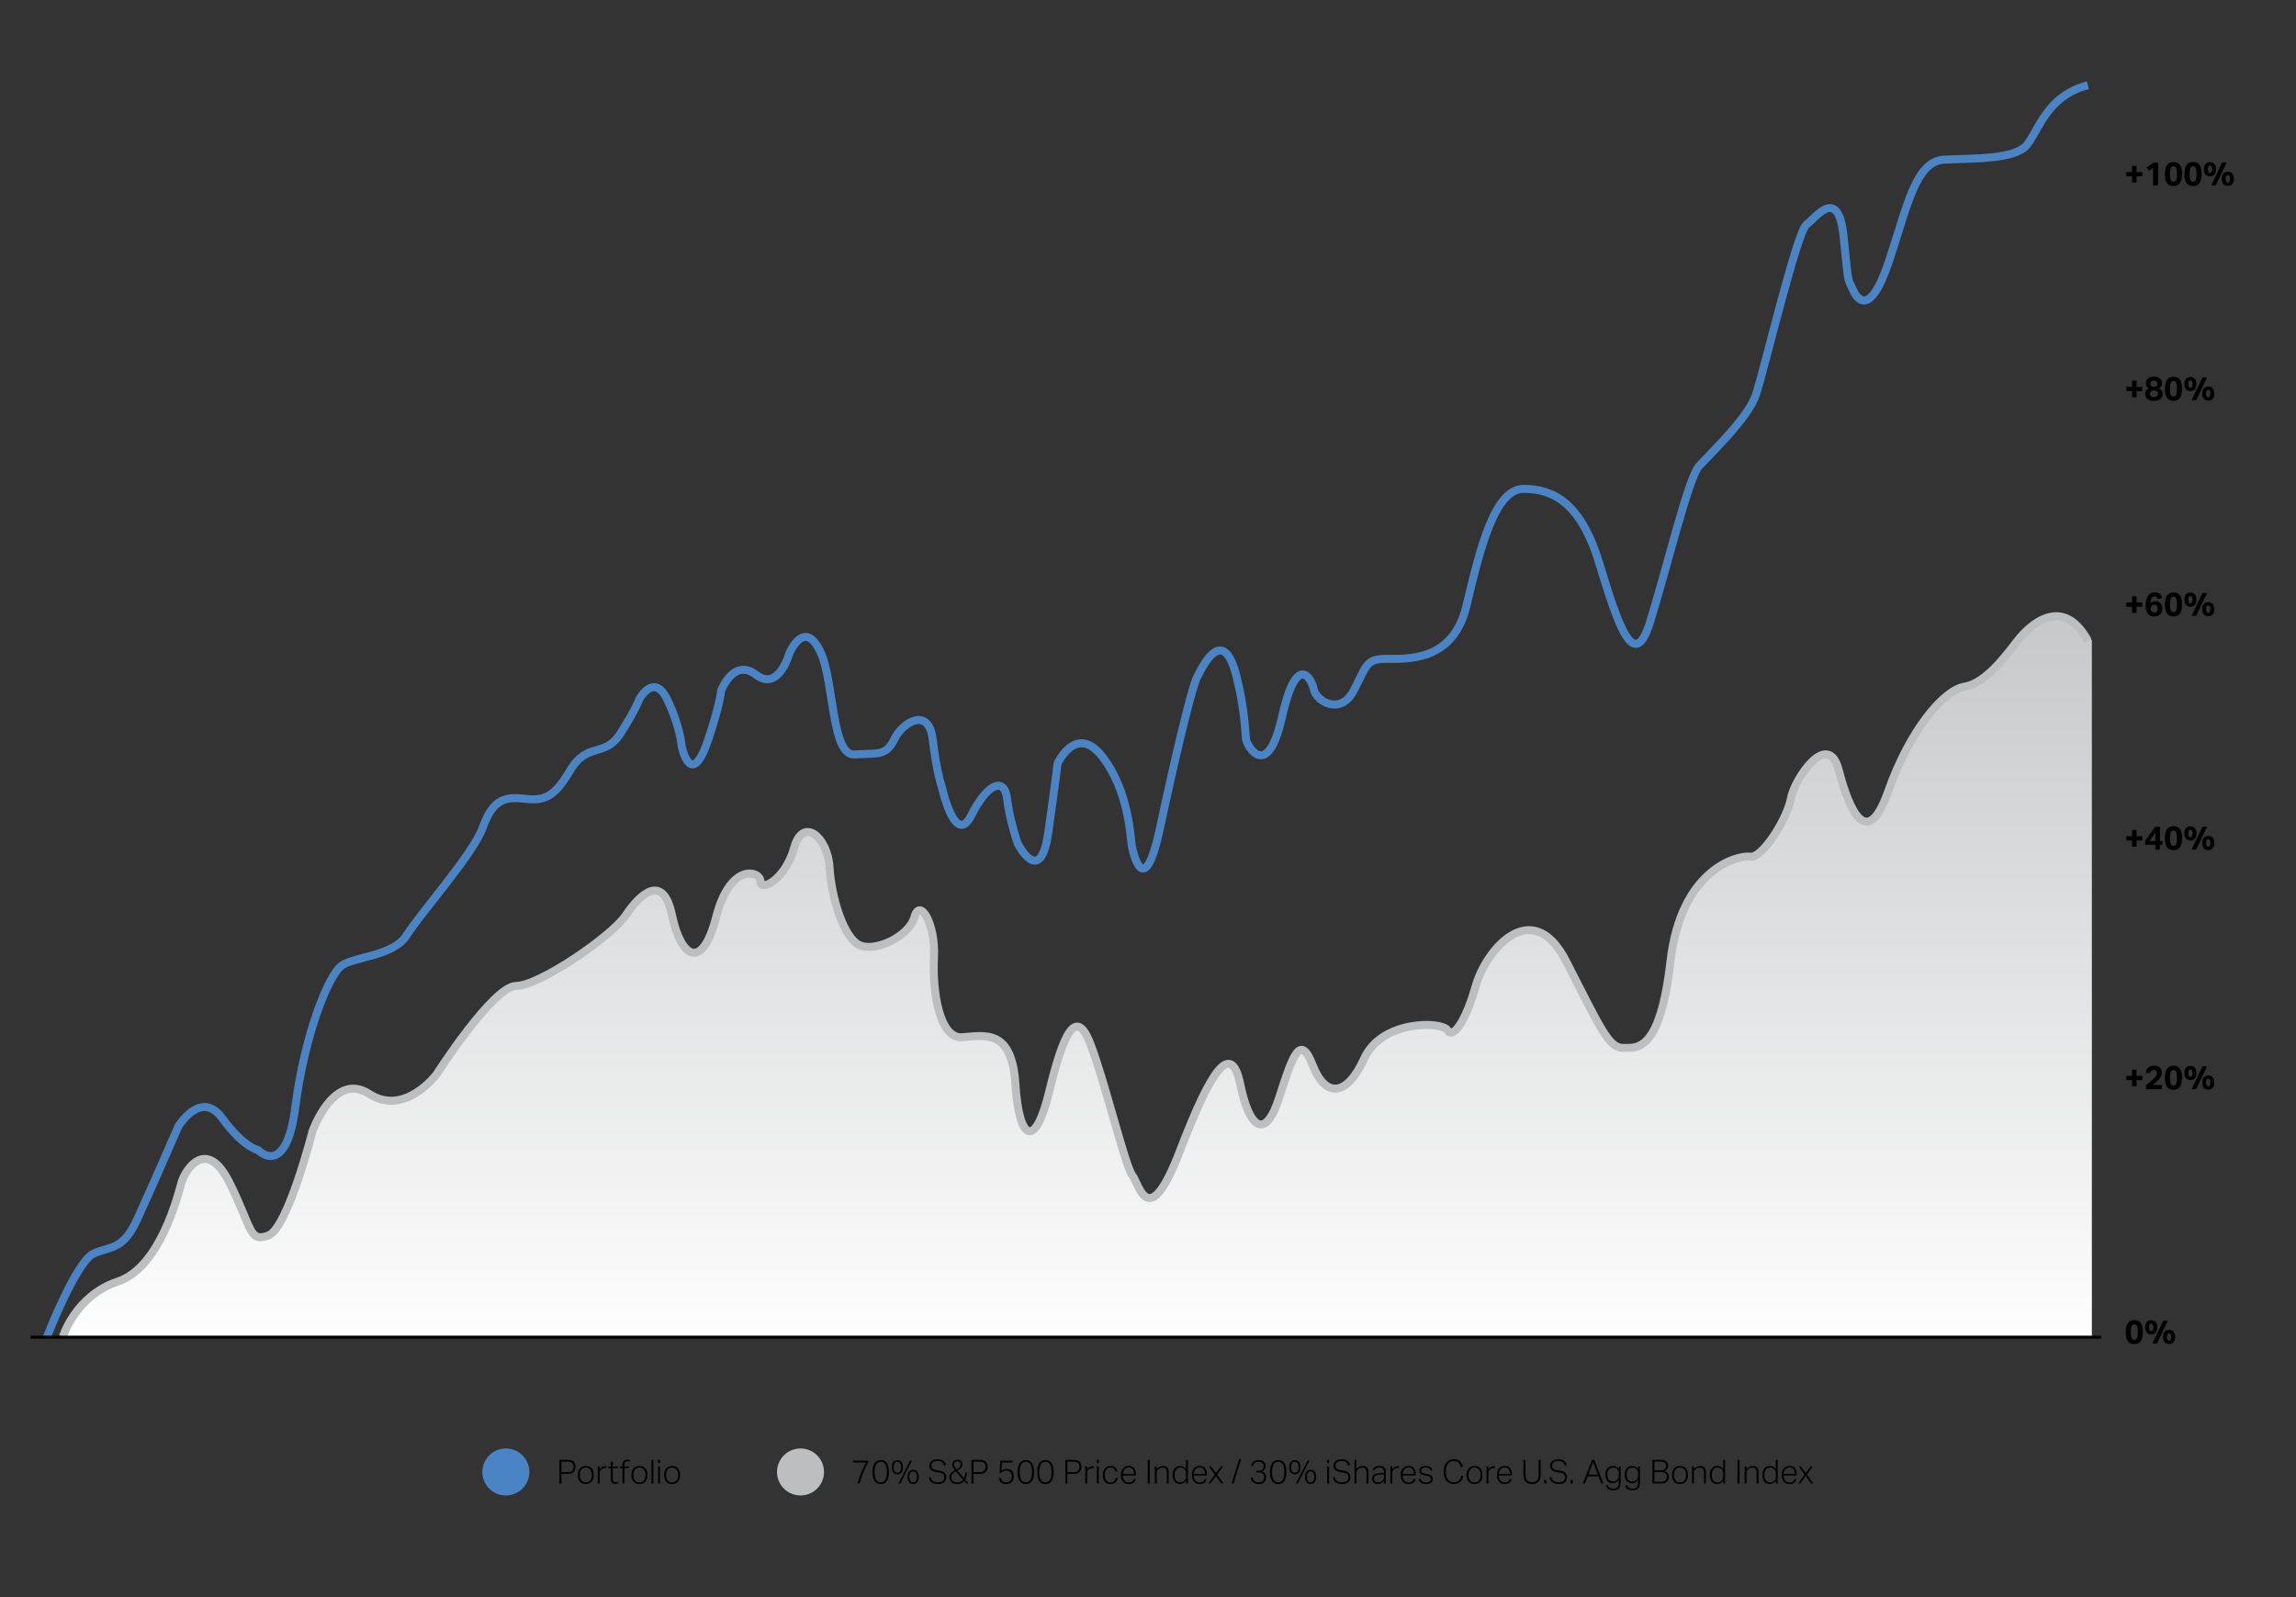 <?xml version="1.0" encoding="UTF-8"?>
<svg xmlns="http://www.w3.org/2000/svg" xmlns:xlink="http://www.w3.org/1999/xlink" id="Layer_1" version="1.1" viewBox="0 0 575 400">
  <rect x="0" y="0" width="575" height="400" fill="#333333" stroke="none"/>
  <defs>
    <style>
      .st0 {
        fill: #010101;
      }

      .st1 {
        fill: #bcbec0;
      }

      .st2 {
        fill: #4a84c5;
      }

      .st3 {
        fill: url(#linear-gradient);
      }

      .st4 {
        stroke: #bcbec0;
      }

      .st4, .st5, .st6 {
        fill: none;
        stroke-miterlimit: 10;
      }

      .st4, .st6 {
        stroke-width: 2px;
      }

      .st5 {
        stroke: #010101;
        stroke-width: .75px;
      }

      .st6 {
        stroke: #4a84c5;
      }
    </style>
    <linearGradient id="linear-gradient" x1="269.822" y1="339.984" x2="269.822" y2="120.471" gradientUnits="userSpaceOnUse">
      <stop offset="0" stop-color="#fff"></stop>
      <stop offset="1" stop-color="#bcbec0"></stop>
    </linearGradient>
  </defs>
  <path class="st3" d="M15.759,334.781s3.104-10.265,13.745-13.812,15.075-21.726,15.962-24.83,6.207-11.528,11.971,0,4.877,15.075,9.755,13.302,11.085-26.16,11.085-26.16c0,0,5.321-15.075,14.188-9.311s16.849-4.877,16.849-4.877c0,0,14.188-22.169,19.952-22.169s23.943-12.415,27.49-17.736,9.311-10.641,11.528,0,7.538,14.188,11.085.443,11.085-11.528,11.085-8.868,6.207-.443,8.424-8.424,8.424-2.66,8.868,4.877,3.547,17.736,7.538,19.509,12.415-2.217,13.745-7.094,5.321,1.774,4.877,10.198,1.33,20.396,7.094,19.952,12.415-2.126,13.302,11.795,4.877,16.582,8.424,1.95,6.675-21.283,10.21-12.415,8.856,31.037,10.629,33.254,3.99,14.632,11.971-6.207,12.858-27.399,15.075-16.582,6.207,14.365,9.755,3.28,5.321-15.962,8.424-7.981,8.424,7.981,12.858-1.774,19.509-9.311,20.839-7.094,4.434-1.774,7.094-11.085,14.188-22.613,22.613-6.207,10.641,21.726,14.188,21.726,9.311,1.33,11.971-21.726,16.849-26.603,19.952-26.16,9.311-9.601,10.198-14.555,9.311-17.369,11.971-7.171,7.094,20.396,12.415,5.321,13.745-25.273,19.066-26.16,10.198-7.538,13.302-11.528,12.306-11.528,18.625,0v174.319H15.759"></path>
  <path class="st6" d="M11.769,334.781s7.316-18.801,11.639-20.796,7.316-.665,10.974-8.646,10.309-23.278,10.309-23.278c0,0,5.653-9.311,10.974-1.995s8.979,7.981,8.979,7.981c0,0,6.983,7.361,9.311-10.785s8.314-33.11,11.639-35.438,12.969-2.328,16.295-7.648,16.627-20.335,18.955-26.795,4.988-7.969,9.976-7.38,7.648.288,11.971-7.044,8.646-3.009,12.637-9.327,4.656-8.493,4.656-8.493c0,0,3.658-6.83,6.983,0s3.658,11.822,3.658,11.822c0,0,2.321,11.192,6.651-1.765,3.03-9.065,3.201-12.177,3.201-12.177,0,0,3.118-8.343,8.771-4.02s8.314-5.321,8.314-5.321c0,0,3.873-9.345,7.981,0,3.181,7.236,2.66,25.606,8.314,25.273s7.981.469,9.976-3.756,8.646-8.411,9.644,0,2.328,12.069,2.328,12.069c0,0,3.325,14.964,7.316,6.983s8.314-9.823,8.979-4.246,2.66,11.23,2.66,11.23c0,0,5.653,11.306,7.648-2.66s2.328-17.312,2.328-17.312c0,0,4.656-10.289,11.306-1.643s6.915,20.213,7.316,22.28c.398,2.051,3.116,13.916,7.045-4.514s7.974-35.158,9.249-37.718c1.988-3.99,6.779-12.967,9.976,0,2.072,8.403,2.106,13.941,2.328,15.531.215,1.539,5.321,10.739,8.979-5.555s7.316-9.976,7.981-6.983,6.651,6.651,9.976.333,2.993-7.981,8.314-7.981,16.627.665,19.952-13.302,6.983-29.264,14.299-29.264,14.299,3.325,18.955,18.622,8.646,27.601,12.637,14.964,9.644-36.247,12.304-39.24,12.304-11.971,14.299-17.957,10.309-40.903,12.637-42.565,7.981-9.976,9.311,2.993.908,10.014,2.328,13.302c.71,1.644,3.983,7.87,8.979-6.983,4.66-13.858,6.651-25.273,13.967-25.606s17.625,0,20.618-3.658,4.988-12.304,15.297-14.964"></path>
  <path class="st4" d="M15.759,334.781s3.104-10.265,13.745-13.812,15.075-21.726,15.962-24.83,6.207-11.528,11.971,0,4.877,15.075,9.755,13.302,11.085-26.16,11.085-26.16c0,0,5.321-15.075,14.188-9.311s16.849-4.877,16.849-4.877c0,0,14.188-22.169,19.952-22.169s23.943-12.415,27.49-17.736,9.311-10.641,11.528,0,7.538,14.188,11.085.443,11.085-11.528,11.085-8.868,6.207-.443,8.424-8.424,8.424-2.66,8.868,4.877,3.547,17.736,7.538,19.509,12.415-2.217,13.745-7.094,5.321,1.774,4.877,10.198,1.33,20.396,7.094,19.952,12.415-2.126,13.302,11.795,4.877,16.582,8.424,1.95,6.675-21.283,10.21-12.415,8.856,31.037,10.629,33.254,3.99,14.632,11.971-6.207,12.858-27.399,15.075-16.582,6.207,14.365,9.755,3.28,5.321-15.962,8.424-7.981,8.424,7.981,12.858-1.774,19.509-9.311,20.839-7.094,4.434-1.774,7.094-11.085,14.188-22.613,22.613-6.207,10.641,21.726,14.188,21.726,9.311,1.33,11.971-21.726,16.849-26.603,19.952-26.16,9.311-9.601,10.198-14.555,9.311-17.369,11.971-7.171,7.094,20.396,12.415,5.321,13.745-25.273,19.066-26.16,10.198-7.538,13.302-11.528,11.306-11.528,17.625,0"></path>
  <line class="st5" x1="7.667" y1="334.893" x2="526.203" y2="334.893"></line>
  <g>
    <path class="st0" d="M533.948,44.163h-1.441v-1.069h1.441v-1.549h1.119v1.549h1.441v1.069h-1.441v1.549h-1.119v-1.549Z"></path>
    <path class="st0" d="M540.46,46.449h-1.25v-4.358l-1.061.696-.564-.887,1.807-1.176h1.068v5.725Z"></path>
    <path class="st0" d="M542.726,41.304c.373-.491.91-.737,1.611-.737.707,0,1.238.243,1.596.729.355.486.533,1.246.533,2.278,0,1.039-.182,1.802-.547,2.291-.363.489-.902.733-1.615.733-.701,0-1.232-.241-1.594-.725s-.543-1.241-.543-2.274c0-1.038.186-1.803.559-2.295ZM545.001,42.116c-.127-.315-.354-.472-.68-.472-.332,0-.561.156-.688.468s-.191.805-.191,1.479c0,.668.064,1.157.191,1.467.127.309.355.464.688.464.326,0,.553-.156.68-.468s.189-.799.189-1.462c0-.668-.062-1.16-.189-1.475Z"></path>
    <path class="st0" d="M547.632,41.304c.373-.491.91-.737,1.611-.737.707,0,1.238.243,1.594.729.357.486.535,1.246.535,2.278,0,1.039-.182,1.802-.547,2.291s-.902.733-1.615.733c-.701,0-1.234-.241-1.596-.725s-.543-1.241-.543-2.274c0-1.038.188-1.803.561-2.295ZM549.905,42.116c-.127-.315-.354-.472-.68-.472-.33,0-.561.156-.688.468s-.189.805-.189,1.479c0,.668.062,1.157.189,1.467.127.309.357.464.688.464.326,0,.553-.156.68-.468s.191-.799.191-1.462c0-.668-.064-1.16-.191-1.475Z"></path>
    <path class="st0" d="M552.358,43.724c-.277-.298-.416-.74-.416-1.326,0-.591.141-1.036.42-1.334.277-.298.645-.447,1.098-.447.457,0,.824.149,1.102.447.275.298.414.743.414,1.334,0,.585-.135,1.027-.406,1.326-.27.298-.641.447-1.109.447-.459,0-.826-.149-1.102-.447ZM553.853,43.11c.086-.144.129-.381.129-.712,0-.326-.043-.562-.129-.709-.086-.146-.217-.219-.393-.219-.172,0-.301.072-.391.215-.088.144-.133.381-.133.712s.045.569.133.712c.09.144.219.215.391.215.176,0,.307-.071.393-.215ZM556.476,40.725h1.15l-2.725,5.725h-1.145l2.719-5.725ZM556.823,46.109c-.277-.298-.414-.74-.414-1.325,0-.591.139-1.036.418-1.334s.645-.447,1.098-.447c.459,0,.826.149,1.102.447.277.298.414.743.414,1.334,0,.585-.135,1.027-.406,1.325-.27.298-.641.448-1.109.448-.459,0-.826-.149-1.102-.448ZM558.319,45.497c.084-.144.127-.381.127-.712,0-.326-.043-.562-.127-.709-.086-.146-.217-.22-.395-.22-.172,0-.301.072-.389.215-.09.144-.133.381-.133.713,0,.331.043.569.133.712.088.144.217.215.389.215.178,0,.309-.072.395-.215Z"></path>
  </g>
  <g>
    <path class="st0" d="M532.917,331.351c.373-.491.91-.737,1.611-.737.707,0,1.238.243,1.596.729.355.486.533,1.245.533,2.278,0,1.038-.182,1.802-.547,2.291-.363.488-.902.732-1.615.732-.701,0-1.232-.241-1.594-.725s-.543-1.241-.543-2.274c0-1.038.186-1.803.559-2.295ZM535.192,332.163c-.127-.315-.354-.473-.68-.473-.332,0-.561.156-.688.469-.127.312-.191.805-.191,1.479,0,.668.064,1.157.191,1.467.127.309.355.464.688.464.326,0,.553-.156.68-.469.127-.312.189-.799.189-1.462,0-.668-.062-1.16-.189-1.475Z"></path>
    <path class="st0" d="M537.644,333.771c-.275-.299-.414-.74-.414-1.326,0-.591.139-1.035.418-1.334.279-.298.645-.447,1.098-.447.459,0,.826.149,1.102.447.277.299.414.743.414,1.334,0,.586-.135,1.027-.404,1.326-.271.298-.641.447-1.111.447-.459,0-.826-.149-1.102-.447ZM539.14,333.157c.086-.144.127-.381.127-.713,0-.325-.041-.562-.127-.708s-.217-.22-.395-.22c-.17,0-.301.072-.389.216s-.133.381-.133.712c0,.332.045.569.133.713s.219.215.389.215c.178,0,.309-.071.395-.215ZM541.761,330.771h1.152l-2.727,5.725h-1.143l2.717-5.725ZM542.108,336.156c-.275-.298-.414-.74-.414-1.325,0-.592.141-1.036.42-1.334.277-.299.645-.447,1.098-.447.457,0,.824.148,1.102.447.275.298.414.742.414,1.334,0,.585-.137,1.027-.406,1.325-.271.298-.641.447-1.109.447-.459,0-.826-.149-1.104-.447ZM543.605,335.543c.086-.144.129-.381.129-.712,0-.326-.043-.562-.129-.709s-.217-.22-.393-.22c-.172,0-.303.072-.391.216s-.133.381-.133.713c0,.331.045.568.133.712s.219.216.391.216c.176,0,.307-.072.393-.216Z"></path>
  </g>
  <g>
    <path class="st0" d="M533.948,270.507h-1.441v-1.069h1.441v-1.549h1.119v1.549h1.441v1.069h-1.441v1.549h-1.119v-1.549Z"></path>
    <path class="st0" d="M541.364,272.793h-3.953v-.952c.211-.177.439-.372.688-.584.25-.213.479-.41.688-.593.338-.287.605-.533.805-.737s.344-.397.436-.58c.09-.183.137-.381.137-.597,0-.254-.064-.447-.191-.58-.127-.132-.309-.198-.547-.198-.287,0-.496.067-.629.203-.133.135-.23.344-.291.625l-1.184-.133c.061-.336.174-.636.34-.898.164-.263.396-.471.695-.626.299-.154.668-.231,1.109-.231.625,0,1.105.157,1.441.472.338.315.506.738.506,1.268,0,.282-.047.543-.141.783s-.242.48-.443.721-.465.507-.791.8c-.133.121-.275.248-.432.381-.154.133-.322.271-.504.414h2.393l-.131,1.044Z"></path>
    <path class="st0" d="M542.726,267.648c.373-.491.91-.737,1.611-.737.707,0,1.238.243,1.596.729.355.486.533,1.246.533,2.278,0,1.039-.182,1.803-.547,2.291-.363.489-.902.733-1.615.733-.701,0-1.232-.241-1.594-.725s-.543-1.241-.543-2.274c0-1.038.186-1.804.559-2.295ZM545.001,268.46c-.127-.314-.354-.472-.68-.472-.332,0-.561.156-.688.468-.127.312-.191.805-.191,1.479,0,.669.064,1.157.191,1.467s.355.464.688.464c.326,0,.553-.156.68-.468.127-.312.189-.8.189-1.463,0-.668-.062-1.159-.189-1.475Z"></path>
    <path class="st0" d="M547.454,270.067c-.277-.298-.416-.74-.416-1.325,0-.591.141-1.036.42-1.334.277-.298.645-.447,1.098-.447.457,0,.824.149,1.102.447.275.298.414.743.414,1.334,0,.585-.135,1.027-.406,1.325-.27.299-.641.447-1.109.447-.459,0-.826-.148-1.102-.447ZM548.948,269.454c.086-.144.129-.381.129-.712,0-.326-.043-.562-.129-.709-.086-.146-.217-.219-.393-.219-.172,0-.301.071-.391.215-.088.144-.133.381-.133.713,0,.331.045.568.133.712.09.145.219.216.391.216.176,0,.307-.071.393-.216ZM551.571,267.068h1.15l-2.725,5.725h-1.145l2.719-5.725ZM551.919,272.453c-.277-.298-.414-.739-.414-1.325,0-.591.139-1.035.418-1.334.279-.298.645-.447,1.098-.447.459,0,.826.149,1.102.447.277.299.414.743.414,1.334,0,.586-.135,1.027-.406,1.325-.27.299-.641.448-1.109.448-.459,0-.826-.149-1.102-.448ZM553.415,271.841c.084-.144.127-.382.127-.713,0-.326-.043-.562-.127-.708-.086-.146-.217-.22-.395-.22-.172,0-.301.071-.389.215-.09.145-.133.382-.133.713s.043.569.133.713c.088.144.217.215.389.215.178,0,.309-.071.395-.215Z"></path>
  </g>
  <g>
    <path class="st0" d="M533.948,210.503h-1.441v-1.069h1.441v-1.549h1.119v1.549h1.441v1.069h-1.441v1.549h-1.119v-1.549Z"></path>
    <path class="st0" d="M540.933,210.627h.688l-.115.937h-.572v1.226h-1.152v-1.226h-2.566v-.944l2.51-3.555h1.209v3.562ZM539.78,210.627v-2.079l-1.465,2.079h1.465Z"></path>
    <path class="st0" d="M542.726,207.645c.373-.491.91-.737,1.611-.737.707,0,1.238.243,1.596.729.355.486.533,1.246.533,2.278,0,1.039-.182,1.803-.547,2.291-.363.489-.902.733-1.615.733-.701,0-1.232-.241-1.594-.725s-.543-1.241-.543-2.274c0-1.038.186-1.804.559-2.295ZM545.001,208.456c-.127-.314-.354-.472-.68-.472-.332,0-.561.156-.688.468-.127.312-.191.805-.191,1.479,0,.669.064,1.157.191,1.467s.355.464.688.464c.326,0,.553-.156.68-.468.127-.312.189-.8.189-1.463,0-.668-.062-1.159-.189-1.475Z"></path>
    <path class="st0" d="M547.454,210.063c-.277-.298-.416-.74-.416-1.325,0-.591.141-1.036.42-1.334.277-.298.645-.447,1.098-.447.457,0,.824.149,1.102.447.275.298.414.743.414,1.334,0,.585-.135,1.027-.406,1.325-.27.299-.641.447-1.109.447-.459,0-.826-.148-1.102-.447ZM548.948,209.45c.086-.144.129-.381.129-.712,0-.326-.043-.562-.129-.709-.086-.146-.217-.219-.393-.219-.172,0-.301.071-.391.215-.088.144-.133.381-.133.713,0,.331.045.568.133.712.09.145.219.216.391.216.176,0,.307-.071.393-.216ZM551.571,207.064h1.15l-2.725,5.725h-1.145l2.719-5.725ZM551.919,212.449c-.277-.298-.414-.739-.414-1.325,0-.591.139-1.035.418-1.334.279-.298.645-.447,1.098-.447.459,0,.826.149,1.102.447.277.299.414.743.414,1.334,0,.586-.135,1.027-.406,1.325-.27.299-.641.448-1.109.448-.459,0-.826-.149-1.102-.448ZM553.415,211.837c.084-.144.127-.382.127-.713,0-.326-.043-.562-.127-.708-.086-.146-.217-.22-.395-.22-.172,0-.301.071-.389.215-.09.145-.133.382-.133.713s.043.569.133.713c.088.144.217.215.389.215.178,0,.309-.071.395-.215Z"></path>
  </g>
  <g>
    <path class="st0" d="M533.948,151.958h-1.441v-1.068h1.441v-1.55h1.119v1.55h1.441v1.068h-1.441v1.55h-1.119v-1.55Z"></path>
    <path class="st0" d="M537.651,149.759c.199-.483.471-.837.812-1.061s.732-.336,1.168-.336c.541,0,.963.13,1.264.39s.492.63.576,1.11l-1.145.133c-.055-.21-.137-.365-.244-.464-.107-.1-.273-.149-.5-.149-.311,0-.553.131-.73.394-.176.263-.275.697-.297,1.305.309-.343.725-.514,1.25-.514.387,0,.709.079.965.236.258.157.453.374.584.65.133.276.199.594.199.952,0,.398-.086.746-.256,1.044-.172.299-.412.53-.721.696-.311.166-.674.248-1.094.248-.52,0-.936-.118-1.248-.355-.311-.237-.537-.562-.674-.974-.139-.411-.207-.877-.207-1.396,0-.789.1-1.426.297-1.909ZM539.532,151.478c-.287,0-.512.085-.676.253-.162.169-.244.399-.244.691,0,.282.076.519.229.709s.363.285.635.285c.275,0,.494-.087.654-.261s.24-.415.24-.725c0-.282-.066-.511-.195-.688-.131-.177-.344-.266-.643-.266Z"></path>
    <path class="st0" d="M542.726,149.1c.373-.491.91-.737,1.611-.737.707,0,1.238.243,1.596.729.355.486.533,1.245.533,2.278,0,1.038-.182,1.802-.547,2.291-.363.488-.902.732-1.615.732-.701,0-1.232-.241-1.594-.725s-.543-1.241-.543-2.274c0-1.038.186-1.803.559-2.295ZM545.001,149.912c-.127-.315-.354-.473-.68-.473-.332,0-.561.156-.688.469-.127.312-.191.805-.191,1.479,0,.668.064,1.157.191,1.467.127.309.355.464.688.464.326,0,.553-.156.68-.469.127-.312.189-.799.189-1.462,0-.668-.062-1.16-.189-1.475Z"></path>
    <path class="st0" d="M547.454,151.52c-.277-.299-.416-.74-.416-1.326,0-.591.141-1.035.42-1.334.277-.298.645-.447,1.098-.447.457,0,.824.149,1.102.447.275.299.414.743.414,1.334,0,.586-.135,1.027-.406,1.326-.27.298-.641.447-1.109.447-.459,0-.826-.149-1.102-.447ZM548.948,150.906c.086-.144.129-.381.129-.713,0-.325-.043-.562-.129-.708s-.217-.22-.393-.22c-.172,0-.301.072-.391.216-.088.144-.133.381-.133.712,0,.332.045.569.133.713.09.144.219.215.391.215.176,0,.307-.071.393-.215ZM551.571,148.521h1.15l-2.725,5.725h-1.145l2.719-5.725ZM551.919,153.905c-.277-.298-.414-.74-.414-1.325,0-.592.139-1.036.418-1.334.279-.299.645-.447,1.098-.447.459,0,.826.148,1.102.447.277.298.414.742.414,1.334,0,.585-.135,1.027-.406,1.325-.27.298-.641.447-1.109.447-.459,0-.826-.149-1.102-.447ZM553.415,153.292c.084-.144.127-.381.127-.712,0-.326-.043-.562-.127-.709-.086-.146-.217-.22-.395-.22-.172,0-.301.072-.389.216-.09.144-.133.381-.133.713,0,.331.043.568.133.712.088.144.217.216.389.216.178,0,.309-.072.395-.216Z"></path>
  </g>
  <g>
    <path class="st0" d="M533.948,97.954h-1.441v-1.069h1.441v-1.549h1.119v1.549h1.441v1.069h-1.441v1.549h-1.119v-1.549Z"></path>
    <path class="st0" d="M539.425,94.358c.674,0,1.178.148,1.512.444.334.295.502.688.502,1.181,0,.325-.07.598-.211.815-.141.219-.33.38-.568.485.26.11.482.278.668.505.184.227.277.522.277.887,0,.536-.186.955-.557,1.259-.369.304-.916.456-1.639.456-.725,0-1.268-.149-1.633-.447-.365-.299-.547-.716-.547-1.251,0-.364.094-.661.281-.891s.408-.396.664-.501c-.238-.11-.428-.273-.568-.489s-.211-.488-.211-.82c0-.485.17-.879.514-1.181.342-.301.848-.452,1.516-.452ZM539.425,99.412c.342,0,.592-.073.75-.22s.236-.347.236-.601c0-.248-.076-.443-.229-.584s-.406-.211-.766-.211-.615.071-.768.215c-.15.144-.227.337-.227.58,0,.254.08.454.244.601.162.146.416.22.758.22ZM540.294,96.09c0-.221-.068-.403-.207-.547-.137-.144-.363-.215-.678-.215-.311,0-.535.071-.676.215s-.211.329-.211.555c0,.503.295.754.887.754.309,0,.533-.062.674-.19.141-.127.211-.317.211-.571Z"></path>
    <path class="st0" d="M542.726,95.096c.373-.491.91-.738,1.611-.738.707,0,1.238.244,1.596.729.355.486.533,1.246.533,2.278,0,1.039-.182,1.803-.547,2.291-.363.489-.902.733-1.615.733-.701,0-1.232-.241-1.594-.725s-.543-1.241-.543-2.274c0-1.038.186-1.804.559-2.295ZM545.001,95.907c-.127-.314-.354-.472-.68-.472-.332,0-.561.156-.688.468-.127.312-.191.805-.191,1.479,0,.669.064,1.157.191,1.467s.355.464.688.464c.326,0,.553-.156.68-.468.127-.312.189-.8.189-1.463,0-.668-.062-1.159-.189-1.475Z"></path>
    <path class="st0" d="M547.454,97.515c-.277-.298-.416-.74-.416-1.325,0-.591.141-1.036.42-1.334.277-.298.645-.447,1.098-.447.457,0,.824.149,1.102.447.275.298.414.743.414,1.334,0,.585-.135,1.027-.406,1.325-.27.299-.641.447-1.109.447-.459,0-.826-.148-1.102-.447ZM548.948,96.901c.086-.144.129-.381.129-.712,0-.326-.043-.562-.129-.709-.086-.146-.217-.219-.393-.219-.172,0-.301.071-.391.215-.088.144-.133.381-.133.713,0,.331.045.568.133.712.09.145.219.216.391.216.176,0,.307-.071.393-.216ZM551.571,94.516h1.15l-2.725,5.725h-1.145l2.719-5.725ZM551.919,99.9c-.277-.298-.414-.739-.414-1.325,0-.591.139-1.035.418-1.334.279-.298.645-.447,1.098-.447.459,0,.826.149,1.102.447.277.299.414.743.414,1.334,0,.586-.135,1.027-.406,1.325-.27.299-.641.448-1.109.448-.459,0-.826-.149-1.102-.448ZM553.415,99.288c.084-.144.127-.382.127-.713,0-.326-.043-.562-.127-.708-.086-.146-.217-.22-.395-.22-.172,0-.301.071-.389.215-.09.145-.133.382-.133.713s.043.569.133.713c.088.144.217.215.389.215.178,0,.309-.071.395-.215Z"></path>
  </g>
  <g>
    <g>
      <path class="st0" d="M140.102,365.628h2.005c.508,0,.909.073,1.205.219.296.146.507.35.634.609s.19.561.19.903c0,.348-.066.655-.198.923-.133.269-.349.479-.646.634-.299.155-.699.232-1.201.232h-1.483v2.395h-.505v-5.915ZM142.09,368.709c.574,0,.974-.115,1.197-.348.224-.231.335-.563.335-.994,0-.441-.114-.769-.344-.981s-.628-.319-1.197-.319h-1.475v2.643h1.483Z"></path>
      <path class="st0" d="M148.179,371.066c-.358.406-.851.608-1.475.608-.635,0-1.128-.199-1.479-.601-.351-.4-.526-.951-.526-1.652,0-.707.183-1.262.547-1.665s.856-.605,1.475-.605c.624,0,1.113.201,1.467.602s.53.951.53,1.652-.18,1.255-.539,1.661ZM145.582,370.769c.245.334.619.501,1.122.501.508,0,.887-.169,1.135-.506.249-.337.373-.789.373-1.358,0-.563-.124-1.012-.373-1.347-.248-.334-.627-.501-1.135-.501-.503,0-.877.167-1.122.501-.246.335-.369.786-.369,1.354,0,.569.123,1.021.369,1.355Z"></path>
      <path class="st0" d="M149.712,367.284h.48v.696c.343-.514.792-.771,1.351-.771.061,0,.12.003.178.008.058.006.114.015.17.025l-.058.447c-.056-.011-.108-.02-.158-.025-.049-.005-.104-.008-.165-.008-.193,0-.376.037-.547.111-.172.075-.329.192-.473.353-.1.105-.174.219-.224.34s-.074.287-.074.497v2.585h-.48v-4.259Z"></path>
      <path class="st0" d="M153.456,370.375c0,.271.057.48.17.629.113.149.288.224.526.224.115,0,.221-.009.314-.028s.183-.046.265-.079l.092.381c-.105.039-.217.07-.336.096-.119.024-.253.037-.401.037-.426,0-.717-.121-.874-.364-.158-.243-.236-.583-.236-1.02v-2.576h-.663v-.39h.663v-1.176h.48v1.176h1.268v.39h-1.268v2.701Z"></path>
      <path class="st0" d="M155.884,367.674h-.663v-.39h.663v-.447c0-.425.118-.744.356-.957.237-.212.532-.318.886-.318.11,0,.22.007.328.021.107.014.214.04.318.078l-.083.382c-.094-.028-.18-.047-.257-.059-.077-.011-.157-.017-.24-.017-.248,0-.447.069-.597.207-.148.139-.224.356-.224.655v.455h1.186v.39h-1.186v3.869h-.488v-3.869Z"></path>
      <path class="st0" d="M161.607,371.066c-.358.406-.851.608-1.475.608-.635,0-1.128-.199-1.479-.601-.351-.4-.526-.951-.526-1.652,0-.707.183-1.262.547-1.665s.856-.605,1.475-.605c.624,0,1.113.201,1.467.602s.53.951.53,1.652-.18,1.255-.539,1.661ZM159.011,370.769c.245.334.619.501,1.122.501.508,0,.887-.169,1.135-.506.249-.337.373-.789.373-1.358,0-.563-.124-1.012-.373-1.347-.248-.334-.627-.501-1.135-.501-.503,0-.877.167-1.122.501-.246.335-.369.786-.369,1.354,0,.569.123,1.021.369,1.355Z"></path>
      <path class="st0" d="M163.148,365.628h.48v5.915h-.48v-5.915Z"></path>
      <path class="st0" d="M164.806,365.628h.497v.803h-.497v-.803ZM164.814,367.284h.48v4.259h-.48v-4.259Z"></path>
      <path class="st0" d="M169.784,371.066c-.358.406-.851.608-1.475.608-.635,0-1.128-.199-1.479-.601-.351-.4-.526-.951-.526-1.652,0-.707.183-1.262.547-1.665s.856-.605,1.475-.605c.624,0,1.113.201,1.467.602s.53.951.53,1.652-.18,1.255-.539,1.661ZM167.188,370.769c.245.334.619.501,1.122.501.508,0,.887-.169,1.135-.506.249-.337.373-.789.373-1.358,0-.563-.124-1.012-.373-1.347-.248-.334-.627-.501-1.135-.501-.503,0-.877.167-1.122.501-.246.335-.369.786-.369,1.354,0,.569.123,1.021.369,1.355Z"></path>
    </g>
    <circle class="st2" cx="126.686" cy="368.655" r="5.888"></circle>
    <g>
      <path class="st0" d="M216.187,368.825c-.359.89-.666,1.795-.92,2.718h-.539c.271-.928.577-1.82.92-2.676.343-.856.748-1.724,1.218-2.602h-3.28v-.447h3.819v.422c-.453.834-.859,1.696-1.218,2.585Z"></path>
      <path class="st0" d="M219.057,366.414c.367-.502.874-.754,1.521-.754.657,0,1.162.25,1.516.75s.53,1.255.53,2.266-.18,1.767-.538,2.267c-.359.5-.867.749-1.524.749-.652,0-1.157-.249-1.517-.749s-.538-1.253-.538-2.258c0-1.011.184-1.768.551-2.271ZM221.745,366.779c-.243-.447-.636-.671-1.177-.671-.536,0-.927.224-1.172.671-.246.447-.369,1.082-.369,1.905,0,.817.123,1.45.369,1.897.245.447.636.671,1.172.671s.927-.224,1.173-.671c.245-.447.368-1.08.368-1.897,0-.823-.121-1.458-.364-1.905Z"></path>
      <path class="st0" d="M223.725,368.801c-.254-.299-.381-.74-.381-1.326,0-.591.128-1.035.385-1.334.257-.298.593-.447,1.007-.447.42,0,.757.149,1.011.447.254.299.381.743.381,1.334,0,.586-.125,1.027-.377,1.326-.251.298-.589.447-1.015.447-.42,0-.757-.149-1.011-.447ZM225.427,368.498c.163-.229.245-.57.245-1.023,0-.458-.082-.802-.245-1.031-.162-.229-.393-.344-.691-.344-.304,0-.536.115-.696.344-.16.229-.24.573-.24,1.031,0,.453.08.794.24,1.023s.393.344.696.344c.299,0,.529-.114.691-.344ZM227.925,365.818h.48l-2.924,5.725h-.48l2.924-5.725ZM227.668,371.22c-.254-.299-.381-.74-.381-1.325,0-.592.129-1.036.386-1.334.256-.299.592-.447,1.006-.447.42,0,.757.148,1.011.447.254.298.381.742.381,1.334,0,.585-.125,1.026-.377,1.325-.251.298-.589.447-1.015.447-.42,0-.757-.149-1.011-.447ZM229.371,370.917c.162-.229.244-.57.244-1.022,0-.459-.082-.803-.244-1.032-.163-.229-.394-.344-.692-.344-.304,0-.535.115-.695.344-.16.229-.24.573-.24,1.032,0,.452.08.794.24,1.022.16.229.392.344.695.344.299,0,.529-.114.692-.344Z"></path>
      <path class="st0" d="M234.926,371.236c.547,0,.939-.113,1.177-.34s.356-.524.356-.895c0-.32-.089-.579-.266-.774-.177-.196-.514-.336-1.011-.419l-.712-.116c-.569-.099-.999-.269-1.289-.509s-.435-.612-.435-1.114c0-.349.087-.64.261-.874.174-.235.417-.413.729-.535.312-.121.672-.182,1.081-.182.453,0,.82.063,1.102.19.282.127.5.301.654.521.155.222.269.476.34.763l-.472.1c-.105-.387-.278-.673-.519-.857-.24-.186-.605-.278-1.098-.278-.552,0-.951.104-1.196.312-.246.207-.369.481-.369.824,0,.337.094.594.281.771.188.177.514.304.978.381l.754.124c.597.1,1.033.28,1.31.543.276.262.414.642.414,1.139s-.174.9-.521,1.21c-.349.31-.865.464-1.55.464-.668,0-1.207-.14-1.615-.418-.409-.279-.644-.706-.704-1.28h.505c.139.834.743,1.251,1.814,1.251Z"></path>
      <path class="st0" d="M238.124,368.975c.243-.282.58-.536,1.011-.763-.193-.226-.352-.451-.477-.675-.124-.224-.187-.463-.187-.717,0-.348.12-.637.36-.865.24-.229.554-.344.94-.344.403,0,.713.108.929.327.215.218.322.492.322.824,0,.354-.104.641-.314.861s-.521.447-.937.68l1.674,1.938c.088-.199.154-.419.199-.659.044-.24.066-.498.066-.774h.455c0,.343-.034.666-.104.97s-.176.574-.319.812l.82.953h-.58l-.505-.589c-.199.227-.442.403-.729.53s-.621.19-1.002.19c-.464,0-.843-.071-1.135-.215-.293-.144-.509-.34-.646-.588-.138-.249-.207-.533-.207-.854,0-.414.121-.763.364-1.044ZM238.543,369.141c-.186.215-.278.488-.278.819,0,.398.119.716.356.953s.63.356,1.177.356c.314,0,.589-.056.824-.166.234-.11.43-.265.584-.464l-1.822-2.138c-.376.21-.656.423-.841.639ZM239.16,366.212c-.149.146-.224.352-.224.617,0,.198.055.394.165.584s.254.391.431.601c.337-.177.596-.355.775-.534.179-.18.269-.407.269-.684,0-.26-.073-.459-.22-.597-.146-.138-.341-.207-.584-.207-.26,0-.464.073-.612.22Z"></path>
      <path class="st0" d="M243.285,365.628h2.005c.508,0,.909.073,1.205.219.296.146.507.35.634.609s.19.561.19.903c0,.348-.066.655-.198.923-.133.269-.349.479-.646.634-.299.155-.699.232-1.201.232h-1.483v2.395h-.505v-5.915ZM245.273,368.709c.574,0,.974-.115,1.197-.348.224-.231.335-.563.335-.994,0-.441-.114-.769-.344-.981s-.628-.319-1.197-.319h-1.475v2.643h1.483Z"></path>
      <path class="st0" d="M250.526,365.818h3.008v.447h-2.602l-.166,2.104c.177-.155.377-.272.601-.353s.479-.12.767-.12c.591,0,1.025.173,1.305.518.279.346.418.791.418,1.338,0,.636-.16,1.117-.48,1.446-.32.328-.768.492-1.342.492-.563,0-1.005-.134-1.325-.401s-.503-.656-.547-1.164h.48c.061.381.2.664.418.85.219.185.54.277.966.277.436,0,.769-.123.998-.369.229-.245.344-.619.344-1.122,0-.459-.105-.814-.314-1.069-.21-.254-.545-.381-1.003-.381-.553,0-.997.186-1.334.556h-.431l.24-3.049Z"></path>
      <path class="st0" d="M255.394,366.414c.367-.502.874-.754,1.521-.754.657,0,1.162.25,1.516.75s.53,1.255.53,2.266-.18,1.767-.538,2.267c-.359.5-.867.749-1.524.749-.652,0-1.157-.249-1.517-.749s-.538-1.253-.538-2.258c0-1.011.184-1.768.551-2.271ZM258.082,366.779c-.243-.447-.636-.671-1.177-.671-.536,0-.927.224-1.172.671-.246.447-.369,1.082-.369,1.905,0,.817.123,1.45.369,1.897.245.447.636.671,1.172.671s.927-.224,1.173-.671c.245-.447.368-1.08.368-1.897,0-.823-.121-1.458-.364-1.905Z"></path>
      <path class="st0" d="M260.298,366.414c.367-.502.874-.754,1.521-.754.657,0,1.162.25,1.516.75s.53,1.255.53,2.266-.18,1.767-.538,2.267c-.359.5-.867.749-1.524.749-.652,0-1.157-.249-1.517-.749s-.538-1.253-.538-2.258c0-1.011.184-1.768.551-2.271ZM262.986,366.779c-.243-.447-.636-.671-1.177-.671-.536,0-.927.224-1.172.671-.246.447-.369,1.082-.369,1.905,0,.817.123,1.45.369,1.897.245.447.636.671,1.172.671s.927-.224,1.173-.671c.245-.447.368-1.08.368-1.897,0-.823-.121-1.458-.364-1.905Z"></path>
      <path class="st0" d="M266.798,365.628h2.005c.508,0,.909.073,1.205.219.296.146.507.35.634.609s.19.561.19.903c0,.348-.066.655-.198.923-.133.269-.349.479-.646.634-.299.155-.699.232-1.201.232h-1.483v2.395h-.505v-5.915ZM268.786,368.709c.574,0,.974-.115,1.197-.348.224-.231.335-.563.335-.994,0-.441-.114-.769-.344-.981s-.628-.319-1.197-.319h-1.475v2.643h1.483Z"></path>
      <path class="st0" d="M271.784,367.284h.48v.696c.343-.514.792-.771,1.351-.771.061,0,.12.003.178.008.058.006.114.015.17.025l-.058.447c-.056-.011-.108-.02-.158-.025-.049-.005-.104-.008-.165-.008-.193,0-.376.037-.547.111-.172.075-.329.192-.473.353-.1.105-.174.219-.224.34s-.074.287-.074.497v2.585h-.48v-4.259Z"></path>
      <path class="st0" d="M274.685,365.628h.497v.803h-.497v-.803ZM274.692,367.284h.48v4.259h-.48v-4.259Z"></path>
      <path class="st0" d="M276.697,371.083c-.343-.395-.514-.943-.514-1.645,0-.47.08-.874.24-1.214s.391-.604.692-.791c.301-.188.655-.282,1.064-.282.475,0,.851.122,1.126.365.276.243.459.585.547,1.027l-.48.091c-.071-.331-.198-.594-.381-.787s-.461-.29-.837-.29c-.337,0-.613.082-.828.244-.216.163-.374.386-.477.667-.103.282-.153.6-.153.953,0,.348.05.661.149.94s.255.5.468.663c.213.162.487.244.824.244.393,0,.693-.106.903-.319.21-.212.343-.49.397-.832h.48c-.071.475-.257.853-.555,1.135-.299.281-.71.422-1.234.422-.613,0-1.091-.197-1.434-.592Z"></path>
      <path class="st0" d="M282.688,371.675c-.63,0-1.114-.195-1.454-.588-.34-.392-.51-.938-.51-1.641,0-.734.18-1.301.539-1.698.358-.397.834-.597,1.425-.597.613,0,1.067.191,1.362.572.296.381.443.895.443,1.541v.265h-3.28c.017.559.15.989.401,1.293s.609.455,1.073.455c.364,0,.648-.074.854-.224.204-.148.339-.358.405-.63h.464c-.071.387-.252.692-.542.916s-.684.335-1.181.335ZM281.221,369.156h2.792c-.017-.524-.127-.926-.331-1.205-.205-.278-.539-.418-1.003-.418-.48,0-.835.151-1.064.455s-.36.693-.394,1.168Z"></path>
      <path class="st0" d="M287.435,365.628h.514v5.915h-.514v-5.915Z"></path>
      <path class="st0" d="M289.207,367.284h.48v.688c.21-.281.448-.488.717-.621.268-.133.556-.199.865-.199.476,0,.831.132,1.069.394.237.263.355.648.355,1.156v2.842h-.48v-2.751c0-.425-.087-.734-.261-.928s-.435-.29-.783-.29c-.204,0-.398.035-.584.104-.185.069-.352.176-.501.319-.144.133-.246.264-.307.394s-.091.318-.091.567v2.585h-.48v-4.259Z"></path>
      <path class="st0" d="M297.5,371.543h-.473v-.763c-.165.287-.377.509-.633.663-.257.154-.56.231-.907.231-.398,0-.732-.095-1.003-.285s-.475-.456-.613-.796c-.138-.339-.207-.729-.207-1.172,0-.707.17-1.262.51-1.665s.802-.605,1.388-.605c.298,0,.576.065.833.195.256.13.465.338.625.625v-2.344h.48v5.915ZM294.854,371.066c.212.13.448.194.708.194.453,0,.812-.145,1.077-.435.265-.29.397-.694.397-1.214v-.364c0-.563-.126-.986-.377-1.268-.251-.282-.598-.423-1.04-.423-.437,0-.787.152-1.052.456-.266.304-.397.771-.397,1.399,0,.426.061.775.182,1.049.122.273.289.475.502.604Z"></path>
      <path class="st0" d="M300.457,371.675c-.63,0-1.114-.195-1.454-.588-.34-.392-.51-.938-.51-1.641,0-.734.18-1.301.539-1.698.358-.397.834-.597,1.425-.597.613,0,1.067.191,1.362.572.296.381.443.895.443,1.541v.265h-3.28c.017.559.15.989.401,1.293s.609.455,1.073.455c.364,0,.648-.074.854-.224.204-.148.339-.358.405-.63h.464c-.071.387-.252.692-.542.916s-.684.335-1.181.335ZM298.99,369.156h2.792c-.017-.524-.127-.926-.331-1.205-.205-.278-.539-.418-1.003-.418-.48,0-.835.151-1.064.455s-.36.693-.394,1.168Z"></path>
      <path class="st0" d="M306.414,371.543h-.556l-1.358-1.905-1.351,1.905h-.53l1.607-2.245-1.466-2.014h.562l1.193,1.665,1.218-1.665h.522l-1.45,2.005,1.607,2.254Z"></path>
      <path class="st0" d="M310.308,365.462h.497l-1.872,6.081h-.497l1.872-6.081Z"></path>
      <path class="st0" d="M316.616,371.216c-.312.317-.775.476-1.388.476-.459,0-.832-.08-1.119-.24s-.498-.367-.634-.621c-.135-.254-.208-.524-.22-.812h.481c.044.403.184.71.418.919.234.21.587.315,1.057.315.441,0,.779-.109,1.015-.327.234-.219.352-.532.352-.94,0-.409-.111-.713-.335-.911-.224-.199-.534-.299-.933-.299h-.704v-.447h.721c.349,0,.623-.101.824-.303.202-.201.303-.481.303-.841,0-.348-.106-.615-.318-.803-.213-.188-.523-.282-.933-.282-.408,0-.724.09-.944.27s-.384.457-.489.832l-.455-.082c.061-.276.167-.525.318-.746.152-.221.358-.395.618-.521.259-.127.582-.191.969-.191.574,0,1.008.139,1.301.415.293.275.439.629.439,1.061,0,.337-.076.618-.229.845-.151.227-.368.403-.65.53.332.116.582.297.75.542.169.246.253.549.253.907,0,.52-.156.938-.468,1.256Z"></path>
      <path class="st0" d="M318.597,366.414c.367-.502.874-.754,1.521-.754.657,0,1.162.25,1.516.75s.53,1.255.53,2.266-.18,1.767-.538,2.267c-.359.5-.867.749-1.524.749-.652,0-1.157-.249-1.517-.749s-.538-1.253-.538-2.258c0-1.011.184-1.768.551-2.271ZM321.285,366.779c-.243-.447-.636-.671-1.177-.671-.536,0-.927.224-1.172.671-.246.447-.369,1.082-.369,1.905,0,.817.123,1.45.369,1.897.245.447.636.671,1.172.671s.927-.224,1.173-.671c.245-.447.368-1.08.368-1.897,0-.823-.121-1.458-.364-1.905Z"></path>
      <path class="st0" d="M323.265,368.801c-.254-.299-.381-.74-.381-1.326,0-.591.128-1.035.385-1.334.257-.298.593-.447,1.007-.447.42,0,.757.149,1.011.447.254.299.381.743.381,1.334,0,.586-.125,1.027-.377,1.326-.251.298-.589.447-1.015.447-.42,0-.757-.149-1.011-.447ZM324.967,368.498c.163-.229.245-.57.245-1.023,0-.458-.082-.802-.245-1.031-.162-.229-.393-.344-.691-.344-.304,0-.536.115-.696.344-.16.229-.24.573-.24,1.031,0,.453.08.794.24,1.023s.393.344.696.344c.299,0,.529-.114.691-.344ZM327.465,365.818h.48l-2.924,5.725h-.48l2.924-5.725ZM327.208,371.22c-.254-.299-.381-.74-.381-1.325,0-.592.129-1.036.386-1.334.256-.299.592-.447,1.006-.447.42,0,.757.148,1.011.447.254.298.381.742.381,1.334,0,.585-.125,1.026-.377,1.325-.251.298-.589.447-1.015.447-.42,0-.757-.149-1.011-.447ZM328.911,370.917c.162-.229.244-.57.244-1.022,0-.459-.082-.803-.244-1.032-.163-.229-.394-.344-.692-.344-.304,0-.535.115-.695.344-.16.229-.24.573-.24,1.032,0,.452.08.794.24,1.022.16.229.392.344.695.344.299,0,.529-.114.692-.344Z"></path>
      <path class="st0" d="M332.37,365.628h.497v.803h-.497v-.803ZM332.378,367.284h.48v4.259h-.48v-4.259Z"></path>
      <path class="st0" d="M336.131,371.236c.547,0,.939-.113,1.177-.34s.356-.524.356-.895c0-.32-.089-.579-.266-.774-.177-.196-.514-.336-1.011-.419l-.712-.116c-.569-.099-.999-.269-1.289-.509s-.435-.612-.435-1.114c0-.349.087-.64.261-.874.174-.235.417-.413.729-.535.312-.121.672-.182,1.081-.182.453,0,.82.063,1.102.19.282.127.5.301.654.521.155.222.269.476.34.763l-.472.1c-.105-.387-.278-.673-.519-.857-.24-.186-.605-.278-1.098-.278-.552,0-.951.104-1.196.312-.246.207-.369.481-.369.824,0,.337.094.594.281.771.188.177.514.304.978.381l.754.124c.597.1,1.033.28,1.31.543.276.262.414.642.414,1.139s-.174.9-.521,1.21c-.349.31-.865.464-1.55.464-.668,0-1.207-.14-1.615-.418-.409-.279-.644-.706-.704-1.28h.505c.139.834.743,1.251,1.814,1.251Z"></path>
      <path class="st0" d="M339.221,365.628h.48v2.336c.21-.276.45-.48.721-.613s.558-.199.861-.199c.476,0,.831.132,1.069.394.237.263.355.648.355,1.156v2.842h-.48v-2.751c0-.425-.087-.734-.261-.928s-.435-.29-.783-.29c-.204,0-.398.035-.584.104-.185.069-.352.176-.501.319-.144.138-.246.271-.307.397s-.091.314-.091.563v2.585h-.48v-5.915Z"></path>
      <path class="st0" d="M347.066,371.543h-.473v-.671c-.16.227-.365.411-.617.555-.251.144-.554.216-.907.216-.452,0-.812-.109-1.081-.328-.268-.218-.401-.537-.401-.956,0-.354.091-.631.273-.833.182-.201.435-.347.758-.435.323-.089.694-.142,1.114-.158l.854-.032v-.183c0-.426-.087-.728-.261-.907s-.466-.27-.874-.27c-.37,0-.65.062-.841.187-.191.124-.316.308-.377.551l-.439-.05c.077-.37.255-.642.534-.815s.659-.262,1.14-.262c.574,0,.984.133,1.229.398.246.265.369.66.369,1.185v2.809ZM346.586,369.985v-.721l-.812.033c-.426.017-.763.063-1.011.141-.249.077-.425.19-.526.34-.103.148-.153.337-.153.563,0,.281.085.501.257.658.171.157.434.236.787.236.414,0,.761-.107,1.039-.323.279-.216.419-.524.419-.928Z"></path>
      <path class="st0" d="M348.201,367.284h.48v.696c.343-.514.792-.771,1.351-.771.061,0,.12.003.178.008.058.006.114.015.17.025l-.058.447c-.056-.011-.108-.02-.158-.025-.049-.005-.104-.008-.165-.008-.193,0-.376.037-.547.111-.172.075-.329.192-.473.353-.1.105-.174.219-.224.34s-.074.287-.074.497v2.585h-.48v-4.259Z"></path>
      <path class="st0" d="M352.758,371.675c-.63,0-1.114-.195-1.454-.588-.34-.392-.51-.938-.51-1.641,0-.734.18-1.301.539-1.698.358-.397.834-.597,1.425-.597.613,0,1.067.191,1.362.572.296.381.443.895.443,1.541v.265h-3.28c.017.559.15.989.401,1.293s.609.455,1.073.455c.364,0,.648-.074.854-.224.204-.148.339-.358.405-.63h.464c-.071.387-.252.692-.542.916s-.684.335-1.181.335ZM351.291,369.156h2.792c-.017-.524-.127-.926-.331-1.205-.205-.278-.539-.418-1.003-.418-.48,0-.835.151-1.064.455s-.36.693-.394,1.168Z"></path>
      <path class="st0" d="M355.326,370.358h.464c.05.32.188.554.414.699.227.146.538.22.937.22.408,0,.705-.073.891-.22.185-.146.277-.354.277-.625,0-.227-.065-.404-.194-.534-.13-.13-.392-.229-.783-.294l-.48-.075c-.476-.077-.829-.204-1.061-.381-.232-.177-.348-.444-.348-.804,0-.375.147-.668.442-.878.296-.21.684-.315,1.164-.315.365,0,.657.045.879.133.221.089.392.216.514.381.121.166.212.362.273.589l-.439.074c-.089-.271-.219-.47-.39-.597s-.444-.19-.82-.19c-.414,0-.711.072-.891.216-.179.144-.269.331-.269.563,0,.215.067.382.202.501.136.119.383.208.742.27l.538.082c.52.089.885.227,1.098.415.213.188.319.469.319.845s-.14.677-.419.903c-.278.227-.691.339-1.238.339-.514,0-.936-.104-1.268-.311-.331-.207-.517-.542-.555-1.006Z"></path>
      <path class="st0" d="M361.854,366.911c.216-.464.519-.818.907-1.064.39-.245.839-.368,1.347-.368.657,0,1.165.171,1.524.514.358.343.602.809.729,1.399l-.497.092c-.115-.508-.311-.895-.584-1.16-.273-.265-.664-.397-1.172-.397-.431,0-.8.107-1.106.323-.307.215-.539.521-.699.919-.161.398-.24.87-.24,1.417,0,.541.081,1.011.244,1.408.163.398.397.704.704.92s.678.323,1.114.323c.547,0,.964-.146,1.251-.439.287-.292.47-.688.547-1.185h.514c-.072.619-.304,1.118-.696,1.5-.392.381-.936.571-1.632.571-.53,0-.987-.123-1.371-.369-.384-.245-.681-.599-.891-1.06-.21-.462-.314-1.016-.314-1.661,0-.657.107-1.218.322-1.683Z"></path>
      <path class="st0" d="M370.743,371.066c-.358.406-.851.608-1.475.608-.635,0-1.128-.199-1.479-.601-.351-.4-.526-.951-.526-1.652,0-.707.183-1.262.547-1.665s.856-.605,1.475-.605c.624,0,1.113.201,1.467.602s.53.951.53,1.652-.18,1.255-.539,1.661ZM368.147,370.769c.245.334.619.501,1.122.501.508,0,.887-.169,1.135-.506.249-.337.373-.789.373-1.358,0-.563-.124-1.012-.373-1.347-.248-.334-.627-.501-1.135-.501-.503,0-.877.167-1.122.501-.246.335-.369.786-.369,1.354,0,.569.123,1.021.369,1.355Z"></path>
      <path class="st0" d="M372.276,367.284h.48v.696c.343-.514.792-.771,1.351-.771.061,0,.12.003.178.008.058.006.114.015.17.025l-.058.447c-.056-.011-.108-.02-.158-.025-.049-.005-.104-.008-.165-.008-.193,0-.376.037-.547.111-.172.075-.329.192-.473.353-.1.105-.174.219-.224.34s-.074.287-.074.497v2.585h-.48v-4.259Z"></path>
      <path class="st0" d="M376.833,371.675c-.63,0-1.114-.195-1.454-.588-.34-.392-.51-.938-.51-1.641,0-.734.18-1.301.539-1.698.358-.397.834-.597,1.425-.597.613,0,1.067.191,1.362.572.296.381.443.895.443,1.541v.265h-3.28c.017.559.15.989.401,1.293s.609.455,1.073.455c.364,0,.648-.074.854-.224.204-.148.339-.358.405-.63h.464c-.071.387-.252.692-.542.916s-.684.335-1.181.335ZM375.366,369.156h2.792c-.017-.524-.127-.926-.331-1.205-.205-.278-.539-.418-1.003-.418-.48,0-.835.151-1.064.455s-.36.693-.394,1.168Z"></path>
      <path class="st0" d="M382.035,369.223c0,.669.134,1.171.402,1.508.268.337.686.506,1.255.506.574,0,.993-.169,1.255-.506.263-.337.394-.839.394-1.508v-3.595h.506v3.587c0,.851-.188,1.475-.563,1.872-.376.397-.909.597-1.6.597-.701,0-1.236-.2-1.606-.601s-.556-1.031-.556-1.894v-3.562h.514v3.595Z"></path>
      <path class="st0" d="M386.724,370.648h.556v.895h-.556v-.895Z"></path>
      <path class="st0" d="M390.378,371.236c.547,0,.939-.113,1.177-.34s.356-.524.356-.895c0-.32-.089-.579-.266-.774-.177-.196-.514-.336-1.011-.419l-.712-.116c-.569-.099-.999-.269-1.289-.509s-.435-.612-.435-1.114c0-.349.087-.64.261-.874.174-.235.417-.413.729-.535.312-.121.672-.182,1.081-.182.453,0,.82.063,1.102.19.282.127.5.301.654.521.155.222.269.476.34.763l-.472.1c-.105-.387-.278-.673-.519-.857-.24-.186-.605-.278-1.098-.278-.552,0-.951.104-1.196.312-.246.207-.369.481-.369.824,0,.337.094.594.281.771.188.177.514.304.978.381l.754.124c.597.1,1.033.28,1.31.543.276.262.414.642.414,1.139s-.174.9-.521,1.21c-.349.31-.865.464-1.55.464-.668,0-1.207-.14-1.615-.418-.409-.279-.644-.706-.704-1.28h.505c.139.834.743,1.251,1.814,1.251Z"></path>
      <path class="st0" d="M393.311,370.648h.556v.895h-.556v-.895Z"></path>
      <path class="st0" d="M398.712,365.628h.547l2.312,5.915h-.563l-.68-1.781h-2.709l-.679,1.781h-.539l2.312-5.915ZM400.162,369.314l-1.185-3.115-1.193,3.115h2.378Z"></path>
      <path class="st0" d="M405.879,371.137c0,.447-.056.828-.166,1.144-.11.314-.299.554-.567.717-.268.162-.637.244-1.105.244-.547,0-.976-.1-1.284-.299-.31-.198-.489-.511-.539-.936h.473c.061.287.196.498.406.634.209.135.524.203.944.203.491,0,.841-.125,1.048-.373.207-.249.311-.627.311-1.135v-.754c-.16.281-.367.5-.621.654s-.559.231-.911.231c-.398,0-.732-.092-1.003-.277-.271-.185-.477-.44-.617-.767-.141-.325-.211-.695-.211-1.109,0-.437.077-.816.231-1.14.155-.323.376-.574.663-.754s.627-.27,1.019-.27c.304,0,.58.064.829.191.248.127.455.334.621.621v-.68h.48v3.853ZM405.034,370.606c.248-.298.372-.68.372-1.144v-.281c0-.497-.112-.892-.339-1.185s-.577-.439-1.053-.439c-.437,0-.79.146-1.061.436-.271.289-.405.73-.405,1.321,0,.596.134,1.035.401,1.317.268.281.598.422.99.422.48,0,.845-.148,1.094-.447Z"></path>
      <path class="st0" d="M410.708,371.137c0,.447-.056.828-.166,1.144-.11.314-.299.554-.567.717-.268.162-.637.244-1.105.244-.547,0-.976-.1-1.284-.299-.31-.198-.489-.511-.539-.936h.473c.061.287.196.498.406.634.209.135.524.203.944.203.491,0,.841-.125,1.048-.373.207-.249.311-.627.311-1.135v-.754c-.16.281-.367.5-.621.654s-.559.231-.911.231c-.398,0-.732-.092-1.003-.277-.271-.185-.477-.44-.617-.767-.141-.325-.211-.695-.211-1.109,0-.437.077-.816.231-1.14.155-.323.376-.574.663-.754s.627-.27,1.019-.27c.304,0,.58.064.829.191.248.127.455.334.621.621v-.68h.48v3.853ZM409.863,370.606c.248-.298.372-.68.372-1.144v-.281c0-.497-.112-.892-.339-1.185s-.577-.439-1.053-.439c-.437,0-.79.146-1.061.436-.271.289-.405.73-.405,1.321,0,.596.134,1.035.401,1.317.268.281.598.422.99.422.48,0,.845-.148,1.094-.447Z"></path>
      <path class="st0" d="M413.824,365.628h2.013c.47,0,.844.063,1.123.19.278.127.48.301.604.521s.187.478.187.771c0,.31-.077.577-.232.804-.154.227-.392.395-.712.505.397.111.685.296.861.556s.265.563.265.911c0,.491-.157.891-.472,1.197s-.823.46-1.524.46h-2.112v-5.915ZM415.937,368.229c.441,0,.771-.095.985-.285.216-.19.323-.463.323-.816,0-.364-.113-.634-.339-.808-.227-.174-.589-.261-1.086-.261h-1.499v2.17h1.615ZM415.912,371.112c.552,0,.941-.105,1.168-.315s.34-.511.34-.902c0-.393-.118-.695-.353-.907-.234-.213-.596-.319-1.081-.319h-1.665v2.444h1.591Z"></path>
      <path class="st0" d="M422.199,371.066c-.358.406-.851.608-1.475.608-.635,0-1.128-.199-1.479-.601-.351-.4-.526-.951-.526-1.652,0-.707.183-1.262.547-1.665s.856-.605,1.475-.605c.624,0,1.113.201,1.467.602s.53.951.53,1.652-.18,1.255-.539,1.661ZM419.603,370.769c.245.334.619.501,1.122.501.508,0,.887-.169,1.135-.506.249-.337.373-.789.373-1.358,0-.563-.124-1.012-.373-1.347-.248-.334-.627-.501-1.135-.501-.503,0-.877.167-1.122.501-.246.335-.369.786-.369,1.354,0,.569.123,1.021.369,1.355Z"></path>
      <path class="st0" d="M423.732,367.284h.48v.688c.21-.281.448-.488.717-.621.268-.133.556-.199.865-.199.476,0,.831.132,1.069.394.237.263.355.648.355,1.156v2.842h-.48v-2.751c0-.425-.087-.734-.261-.928s-.435-.29-.783-.29c-.204,0-.398.035-.584.104-.185.069-.352.176-.501.319-.144.133-.246.264-.307.394s-.091.318-.091.567v2.585h-.48v-4.259Z"></path>
      <path class="st0" d="M432.024,371.543h-.473v-.763c-.165.287-.377.509-.633.663-.257.154-.56.231-.907.231-.398,0-.732-.095-1.003-.285s-.475-.456-.613-.796c-.138-.339-.207-.729-.207-1.172,0-.707.17-1.262.51-1.665s.802-.605,1.388-.605c.298,0,.576.065.833.195.256.13.465.338.625.625v-2.344h.48v5.915ZM429.378,371.066c.212.13.448.194.708.194.453,0,.812-.145,1.077-.435.265-.29.397-.694.397-1.214v-.364c0-.563-.126-.986-.377-1.268-.251-.282-.598-.423-1.04-.423-.437,0-.787.152-1.052.456-.266.304-.397.771-.397,1.399,0,.426.061.775.182,1.049.122.273.289.475.502.604Z"></path>
      <path class="st0" d="M435.14,365.628h.514v5.915h-.514v-5.915Z"></path>
      <path class="st0" d="M436.913,367.284h.48v.688c.21-.281.448-.488.717-.621.268-.133.556-.199.865-.199.476,0,.831.132,1.069.394.237.263.355.648.355,1.156v2.842h-.48v-2.751c0-.425-.087-.734-.261-.928s-.435-.29-.783-.29c-.204,0-.398.035-.584.104-.185.069-.352.176-.501.319-.144.133-.246.264-.307.394s-.091.318-.091.567v2.585h-.48v-4.259Z"></path>
      <path class="st0" d="M445.206,371.543h-.473v-.763c-.165.287-.377.509-.633.663-.257.154-.56.231-.907.231-.398,0-.732-.095-1.003-.285s-.475-.456-.613-.796c-.138-.339-.207-.729-.207-1.172,0-.707.17-1.262.51-1.665s.802-.605,1.388-.605c.298,0,.576.065.833.195.256.13.465.338.625.625v-2.344h.48v5.915ZM442.56,371.066c.212.13.448.194.708.194.453,0,.812-.145,1.077-.435.265-.29.397-.694.397-1.214v-.364c0-.563-.126-.986-.377-1.268-.251-.282-.598-.423-1.04-.423-.437,0-.787.152-1.052.456-.266.304-.397.771-.397,1.399,0,.426.061.775.182,1.049.122.273.289.475.502.604Z"></path>
      <path class="st0" d="M448.163,371.675c-.63,0-1.114-.195-1.454-.588-.34-.392-.51-.938-.51-1.641,0-.734.18-1.301.539-1.698.358-.397.834-.597,1.425-.597.613,0,1.067.191,1.362.572.296.381.443.895.443,1.541v.265h-3.28c.017.559.15.989.401,1.293s.609.455,1.073.455c.364,0,.648-.074.854-.224.204-.148.339-.358.405-.63h.464c-.071.387-.252.692-.542.916s-.684.335-1.181.335ZM446.696,369.156h2.792c-.017-.524-.127-.926-.331-1.205-.205-.278-.539-.418-1.003-.418-.48,0-.835.151-1.064.455s-.36.693-.394,1.168Z"></path>
      <path class="st0" d="M454.12,371.543h-.556l-1.358-1.905-1.351,1.905h-.53l1.607-2.245-1.466-2.014h.562l1.193,1.665,1.218-1.665h.522l-1.45,2.005,1.607,2.254Z"></path>
    </g>
    <circle class="st1" cx="200.476" cy="368.655" r="5.888"></circle>
  </g>
</svg>
